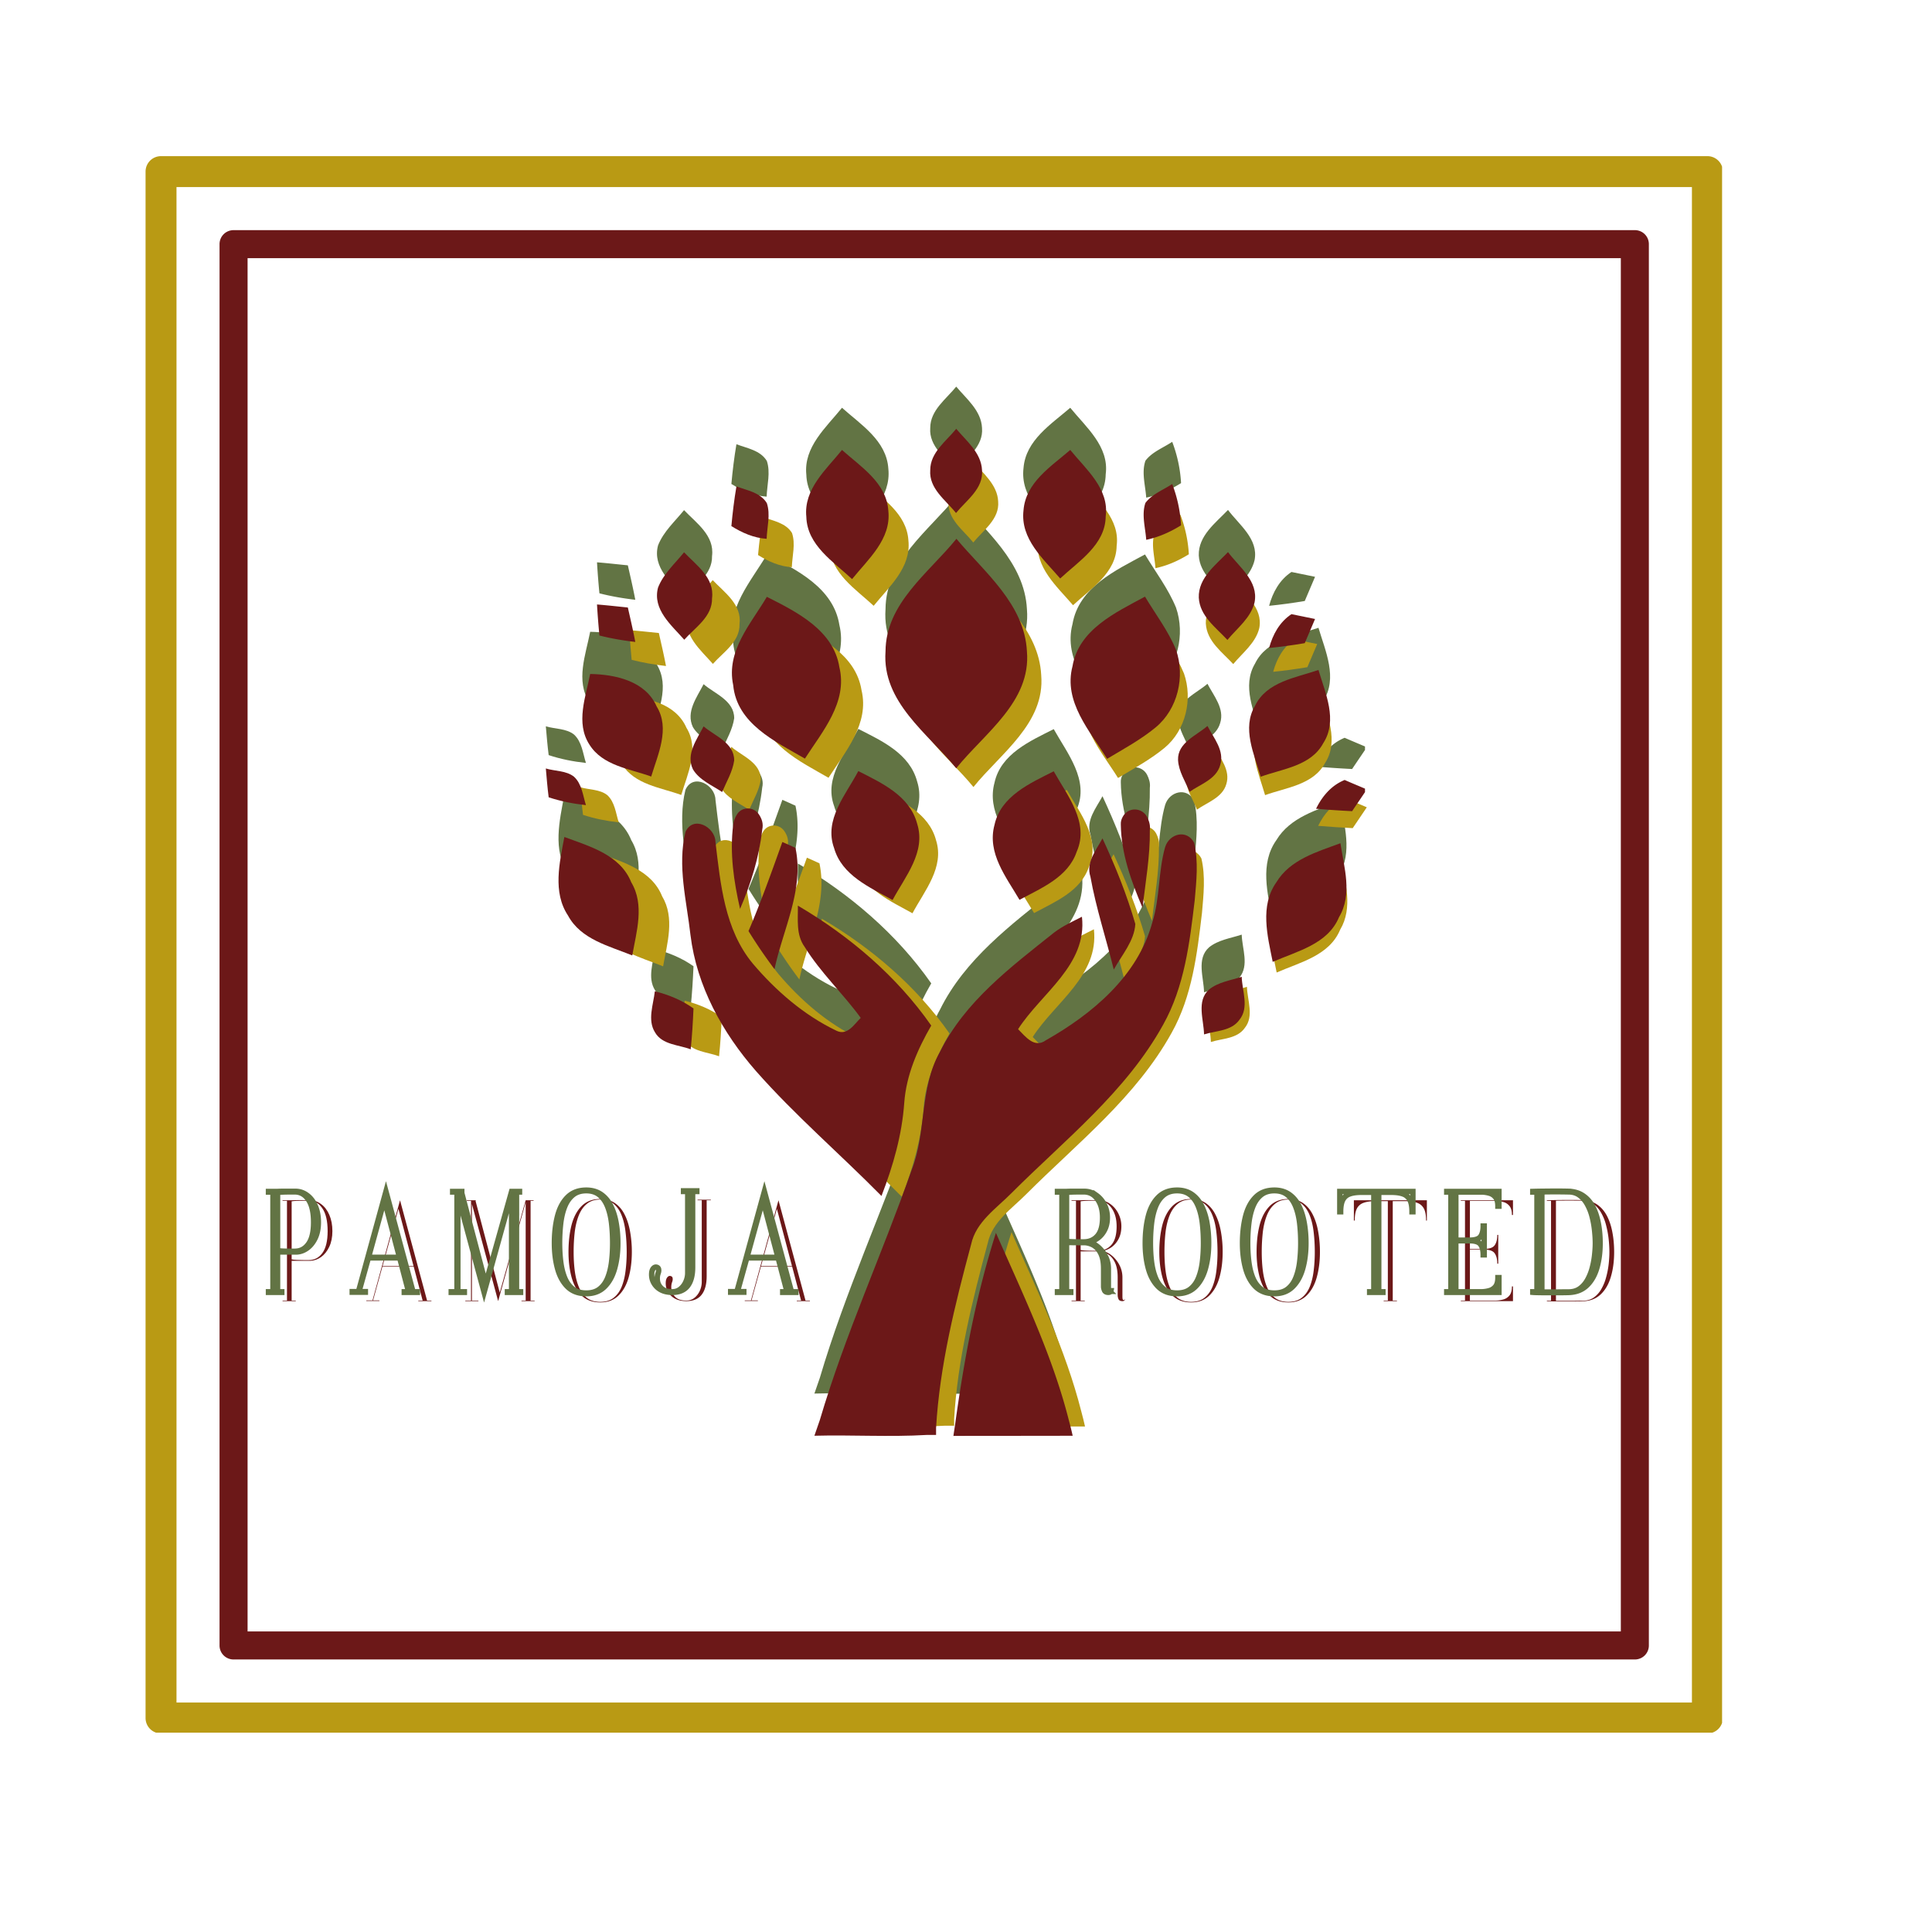 <?xml version="1.0" encoding="UTF-8"?>
<svg data-bbox="28.254 30.309 306.152 306.152" height="500" viewBox="0 0 375 375" width="500" xmlns="http://www.w3.org/2000/svg" data-type="ugc">
    <g>
        <defs>
            <clipPath id="12ae3674-ab70-4fea-a6e9-ebd22c62608d">
                <path d="M28.254 30.309h306v306h-306Zm0 0"/>
            </clipPath>
            <clipPath id="c59d487b-dafe-432b-b9de-3a2964cad853">
                <path d="M42.613 44.672h277.5v277.5h-277.5Zm0 0"/>
            </clipPath>
            <clipPath id="dd4d67c6-6cc6-4255-898c-64bfadaad422">
                <path d="M105.945 140H114v9h-8.055Zm0 0"/>
            </clipPath>
            <clipPath id="00fc6663-2a74-4d28-b96c-d92587f36da4">
                <path d="M255 143h9.945v7H255Zm0 0"/>
            </clipPath>
            <clipPath id="a4dd3323-97db-4bb2-b768-a03b5445c411">
                <path d="M158 153h75v117.742h-75Zm0 0"/>
            </clipPath>
            <clipPath id="ef2b4028-f162-4382-b6e9-da0f3a163c16">
                <path d="M185 231h24v39.742h-24Zm0 0"/>
            </clipPath>
            <clipPath id="ab03e017-927a-4b37-812c-802e399a49ce">
                <path d="M184 89.586h10V106h-10Zm0 0"/>
            </clipPath>
            <clipPath id="c88b8f2d-ec0e-4fa1-b607-007aaa847393">
                <path d="M112.637 152H121v8h-8.363Zm0 0"/>
            </clipPath>
            <clipPath id="b4c0e517-9336-411b-979e-a77bf6f1fd54">
                <path d="M255 154h10.637v7H255Zm0 0"/>
            </clipPath>
            <clipPath id="7f54e715-f385-415c-8080-661cdf68ef7b">
                <path d="M180 83.18h11V100h-11Zm0 0"/>
            </clipPath>
            <clipPath id="5f65b131-d8f6-47af-bb39-f5c0f79783be">
                <path d="M105.945 149H114v8h-8.055Zm0 0"/>
            </clipPath>
            <clipPath id="a52987b5-6cdb-484e-bf7f-196d8ed16de6">
                <path d="M255 151h9.945v7H255Zm0 0"/>
            </clipPath>
            <clipPath id="9fd0209a-9758-4a7c-ab61-7b130e4b1a62">
                <path d="M158 161h75v117.93h-75Zm0 0"/>
            </clipPath>
            <clipPath id="77be6034-81f1-4def-97ee-822546f786c5">
                <path d="M185 239h24v39.93h-24Zm0 0"/>
            </clipPath>
        </defs>
        <g clip-path="url(#12ae3674-ab70-4fea-a6e9-ebd22c62608d)">
            <path d="M328.402 330.46H34.258V36.314h294.144Zm3-300.151H31.254c-1.664 0-3 1.336-3 3.003v300.149c0 1.664 1.336 3 3 3h300.148a2.99 2.99 0 0 0 3.004-3V33.313a2.993 2.993 0 0 0-3.004-3.004" fill="#b99a14"/>
        </g>
        <g clip-path="url(#c59d487b-dafe-432b-b9de-3a2964cad853)">
            <path d="M314.602 316.66H48.055V50.11h266.547Zm2.722-271.988H45.332a2.71 2.71 0 0 0-2.719 2.719v271.988a2.71 2.71 0 0 0 2.719 2.723h271.992a2.71 2.71 0 0 0 2.719-2.723V47.39a2.71 2.71 0 0 0-2.719-2.72" fill="#6c1818"/>
        </g>
        <path d="M180.559 83.063c0-3.442 3.09-5.594 5.043-8.02 1.996 2.387 4.851 4.656 5.007 8.02.313 3.597-3.011 5.824-5.047 8.328-1.992-2.504-5.277-4.73-5.003-8.329m0 0" fill="#627444"/>
        <path d="M156.508 92.133c-.547-5.395 3.87-9.192 6.922-12.985 3.675 3.286 8.644 6.375 8.996 11.813.586 5.512-3.91 9.383-7.04 13.254-3.636-3.403-8.722-6.567-8.878-12.082m0 0" fill="#627444"/>
        <path d="M198.664 90.844c.43-5.399 5.356-8.489 9.07-11.696 3.051 3.754 7.59 7.512 6.883 12.907-.078 5.515-5.238 8.68-8.836 12.043-3.246-3.793-7.781-7.664-7.117-13.254m0 0" fill="#627444"/>
        <path d="M142.941 86.227c2.07.785 4.653 1.175 5.903 3.246.742 2.23.039 4.617-.04 6.922-2.5-.157-4.769-1.172-6.843-2.461.234-2.582.547-5.164.98-7.707m0 0" fill="#627444"/>
        <path d="M222.324 89.434c1.29-1.72 3.438-2.5 5.2-3.676a26.5 26.5 0 0 1 1.718 8.015c-2.07 1.293-4.34 2.309-6.762 2.817-.156-2.344-.94-4.848-.156-7.156m0 0" fill="#627444"/>
        <path d="M127.727 105.86c1.058-2.7 3.285-4.653 5.046-6.844 2.383 2.504 5.942 4.925 5.434 8.914.078 3.597-3.285 5.672-5.394 8.058-2.465-2.816-6.22-5.867-5.086-10.129m0 0" fill="#627444"/>
        <path d="M232.684 107.813c-.118-3.833 3.285-6.333 5.671-8.836 2.153 2.894 5.946 5.628 5.16 9.738-.702 3.008-3.363 5.004-5.277 7.312-2.23-2.425-5.36-4.617-5.554-8.215m0 0" fill="#627444"/>
        <path d="M148.844 107.656c5.828 2.934 12.945 6.492 14.078 13.649 1.644 6.804-3.285 12.476-6.688 17.754-5.746-3.325-13.214-6.766-13.922-14.274-1.406-6.648 3.442-11.887 6.532-17.129m0 0" fill="#627444"/>
        <path d="M208.168 121.148c1.21-7.156 8.367-10.441 14.074-13.53 2.035 3.402 4.5 6.609 6.024 10.323 1.8 5.204.351 11.496-3.95 15.055-2.894 2.387-6.218 4.184-9.425 6.102-3.32-5.356-8.524-11.067-6.723-17.95m0 0" fill="#627444"/>
        <path d="M115.879 109.145c1.996.156 3.988.39 5.984.585.508 2.227 1.016 4.418 1.446 6.688-2.344-.273-4.653-.664-6.961-1.254a162 162 0 0 1-.47-6.02m0 0" fill="#627444"/>
        <path d="M114.55 122.633c4.888.078 10.755 1.37 12.903 6.297 2.66 4.3.234 9.308-1.055 13.61-4.183-1.524-9.425-2.075-12.003-6.22-2.7-4.183-.704-9.265.156-13.687m0 0" fill="#627444"/>
        <path d="M243.594 128.813c2.27-4.692 7.902-5.434 12.32-6.961 1.328 4.496 3.793 9.777.938 14.195-2.387 4.457-7.86 4.969-12.16 6.531-1.255-4.379-3.676-9.426-1.098-13.766m0 0" fill="#627444"/>
        <path d="M134.492 141.133c-1.406-2.973.781-5.79 2.074-8.332 2.188 1.879 5.942 3.168 5.942 6.61-.313 2.19-1.485 4.105-2.344 6.14-1.957-1.332-4.418-2.309-5.672-4.418m0 0" fill="#627444"/>
        <path d="M228.656 139.332c-.117-3.363 3.559-4.73 5.711-6.61 1.211 2.348 3.363 4.813 2.465 7.626-.785 2.738-3.836 3.675-5.945 5.164-.782-1.996-2.114-3.95-2.23-6.18m0 0" fill="#627444"/>
        <g clip-path="url(#dd4d67c6-6cc6-4255-898c-64bfadaad422)">
            <path d="M105.945 140.977c1.801.546 3.95.39 5.477 1.601 1.523 1.406 1.719 3.637 2.308 5.512-2.464-.274-4.89-.742-7.234-1.524-.238-1.875-.394-3.754-.55-5.59m0 0" fill="#627444"/>
        </g>
        <path d="M166.598 141.484c4.535 2.305 9.972 4.77 11.418 10.203 1.761 5.516-2.344 10.286-4.77 14.825-4.418-2.465-9.816-4.774-11.34-10.051-2.035-5.555 2.266-10.363 4.692-14.977m0 0" fill="#627444"/>
        <path d="M193.031 151.926c1.215-5.594 6.922-8.098 11.5-10.403 2.617 4.692 6.961 9.93 4.457 15.602-1.683 4.965-6.843 7.04-11.105 9.348-2.582-4.422-6.336-9.075-4.852-14.547m0 0" fill="#627444"/>
        <g clip-path="url(#00fc6663-2a74-4d28-b96c-d92587f36da4)">
            <path d="M255.445 148.797c1.211-2.465 2.97-4.54 5.551-5.594 1.41.625 2.856 1.211 4.3 1.84-.937 1.406-1.913 2.812-2.85 4.223a203 203 0 0 1-7-.47m0 0" fill="#627444"/>
        </g>
        <path d="M246.332 117.59c.703-2.621 2.035-5.043 4.34-6.57l4.578.937q-1.001 2.348-1.996 4.695c-2.309.391-4.613.703-6.922.938m0 0" fill="#627444"/>
        <path d="M109.543 154.27c4.93 1.84 10.832 3.44 12.984 8.8 2.621 4.38 1.016 9.54.196 14.196-4.496-1.84-9.973-3.09-12.473-7.746-3.012-4.536-1.645-10.243-.707-15.25m0 0" fill="#627444"/>
        <path d="M247.742 163.07c2.656-4.422 7.899-5.906 12.434-7.586.703 4.73 2.387 9.891-.274 14.348-2.191 5.281-8.172 6.61-12.867 8.684-1.015-5.047-2.539-10.871.707-15.446m0 0" fill="#627444"/>
        <path d="M234.68 183.871c1.797-1.445 4.183-1.758 6.336-2.46.078 2.734 1.484 5.94-.43 8.327-1.566 2.23-4.54 2.114-6.883 2.856-.039-2.817-1.527-6.492.977-8.723m0 0" fill="#627444"/>
        <path d="M127.102 184.223c2.699.668 5.242 1.722 7.507 3.324-.117 2.66-.273 5.32-.547 7.941-2.347-.902-5.511-.863-6.921-3.285-1.524-2.426-.313-5.398-.04-7.98m0 0" fill="#627444"/>
        <path d="M147.945 152.863c.274-1.175-.078-2.152-.664-3.011-1.054-1.524-3.324-1.485-4.261.078-.352.586-.63 1.25-.708 1.996-.703 5.472.118 10.988 1.333 16.304 2.109-4.886 3.714-10.09 4.3-15.367m0 0" fill="#627444"/>
        <path d="M223.184 152.902c.117-.937-.157-1.761-.547-2.543-1.02-1.875-3.676-1.914-4.696-.039-.273.47-.43.977-.39 1.567.078 5.629 2.035 11.027 4.222 16.148.551-4.965 1.489-10.05 1.41-15.133m0 0" fill="#627444"/>
        <path d="M175.516 205.848c.39-5.356 2.578-10.36 5.238-14.977-6.688-9.578-15.875-17.402-25.887-23.266.04 2.7-.39 5.668 1.328 8.016 3.09 5.004 7.43 9.035 10.871 13.766-1.25 1.21-2.578 3.52-4.691 2.504-6.297-3.012-11.77-7.746-16.27-13.063-5.472-6.61-6.253-15.445-7.234-23.582-.039-2.93-4.34-5.238-5.824-1.953-1.606 6.57.234 13.414.976 20.02 1.211 9.933 6.22 18.968 12.711 26.398 7.586 8.601 16.305 16.07 24.36 24.242 2.27-5.863 3.988-11.887 4.422-18.105m0 0" fill="#627444"/>
        <g clip-path="url(#a4dd3323-97db-4bb2-b768-a03b5445c411)">
            <path d="M231.902 166.473c-.976 8.25-1.992 16.851-6.14 24.242-7.196 13.023-19.082 22.328-29.407 32.652-2.968 3.012-6.921 5.594-7.859 9.973-3.129 11.652-6.101 23.543-6.805 35.625v1.367h-1.796c-7.274.43-14.547-.039-21.82.156l1.054-3.05c4.887-16.54 12.121-32.297 17.832-48.567 2.894-7.39 1.484-15.836 5.476-22.875 4.848-9.816 13.801-16.504 22.133-23.152 1.68-1.29 3.598-2.149 5.434-3.09 1.055 9.387-7.899 14.824-12.395 21.82 1.407 1.41 3.168 3.797 5.395 2.153 8.996-5.082 17.832-12.473 20.648-22.836 1.524-4.774 1.133-9.895 2.504-14.664.82-2.622 4.223-3.52 5.63-.825.859 3.68.429 7.434.116 11.07m0 0" fill="#627444"/>
        </g>
        <path d="M150.332 179.922c1.64-7.742 5.785-15.484 4.066-23.54-.625-.273-1.878-.859-2.543-1.136-2.074 5.79-4.144 11.617-6.57 17.285a94 94 0 0 0 5.047 7.39m0 0" fill="#627444"/>
        <path d="M216.184 180c1.562-2.812 3.988-5.55 4.183-8.836-1.64-5.672-3.87-11.223-6.375-16.621-1.21 2.27-3.246 4.656-2.344 7.43 1.094 6.101 3.047 12.007 4.536 18.027m0 0" fill="#627444"/>
        <g clip-path="url(#ef2b4028-f162-4382-b6e9-da0f3a163c16)">
            <path d="M193.309 231.11c-3.875 12.163-6.22 24.753-7.942 37.347-.078.508-.234 1.523-.312 2.07 7.703-.039 15.445 0 23.152-.039a69 69 0 0 0-.746-3.011c-3.203-12.63-8.914-24.438-14.152-36.368m0 0" fill="#627444"/>
        </g>
        <path d="M171.879 118.254c.039-9.344 8.406-15.25 13.762-21.86 5.476 6.532 13.218 12.672 13.687 21.86.82 9.777-8.25 15.879-13.726 22.68-5.512-6.762-14.43-12.864-13.723-22.68m0 0" fill="#627444"/>
        <g clip-path="url(#ab03e017-927a-4b37-812c-802e399a49ce)">
            <path d="M184.113 97.32c0-3.297 2.961-5.36 4.832-7.68 1.91 2.286 4.649 4.458 4.797 7.68.301 3.446-2.887 5.582-4.832 7.977-1.91-2.395-5.058-4.531-4.797-7.977m0 0" fill="#b99a14"/>
        </g>
        <path d="M161.074 106.012c-.523-5.172 3.707-8.805 6.633-12.438 3.52 3.145 8.277 6.106 8.613 11.313.563 5.281-3.746 8.992-6.742 12.699-3.484-3.258-8.355-6.293-8.504-11.574m0 0" fill="#b99a14"/>
        <path d="M201.46 104.773c.411-5.168 5.13-8.128 8.692-11.199 2.922 3.594 7.266 7.192 6.59 12.36-.074 5.285-5.02 8.32-8.465 11.539-3.109-3.633-7.457-7.34-6.816-12.7m0 0" fill="#b99a14"/>
        <path d="M148.074 100.352c1.985.75 4.457 1.125 5.656 3.109.715 2.137.04 4.422-.035 6.633-2.398-.149-4.57-1.125-6.558-2.36.226-2.472.527-4.945.937-7.382m0 0" fill="#b99a14"/>
        <path d="M224.125 103.426c1.234-1.649 3.297-2.399 4.98-3.524a25.3 25.3 0 0 1 1.649 7.68c-1.984 1.238-4.156 2.211-6.48 2.7-.149-2.247-.899-4.645-.149-6.856m0 0" fill="#b99a14"/>
        <path d="M133.5 119.16c1.012-2.586 3.148-4.457 4.836-6.555 2.285 2.395 5.691 4.72 5.207 8.54.074 3.445-3.148 5.433-5.172 7.718-2.36-2.699-5.957-5.62-4.871-9.703m0 0" fill="#b99a14"/>
        <path d="M234.05 121.031c-.113-3.668 3.15-6.066 5.434-8.465 2.059 2.774 5.696 5.395 4.946 9.329-.676 2.882-3.223 4.796-5.059 7.003-2.137-2.32-5.133-4.418-5.32-7.867m0 0" fill="#b99a14"/>
        <path d="M153.73 120.883c5.583 2.808 12.403 6.219 13.489 13.074 1.574 6.52-3.149 11.95-6.406 17.008-5.508-3.184-12.665-6.48-13.336-13.672-1.352-6.371 3.296-11.39 6.253-16.41m0 0" fill="#b99a14"/>
        <path d="M210.563 133.809c1.16-6.856 8.015-10.004 13.488-12.965 1.945 3.261 4.304 6.332 5.765 9.89 1.727 4.985.34 11.016-3.78 14.426-2.774 2.285-5.958 4.008-9.028 5.844-3.188-5.133-8.168-10.602-6.446-17.195m0 0" fill="#b99a14"/>
        <path d="M122.152 122.305c1.91.152 3.82.375 5.73.562.49 2.137.973 4.235 1.388 6.406-2.25-.261-4.458-.636-6.668-1.199-.188-1.945-.34-3.855-.45-5.77m0 0" fill="#b99a14"/>
        <path d="M120.879 135.23c4.68.075 10.3 1.313 12.36 6.032 2.55 4.12.226 8.918-1.012 13.039-4.008-1.461-9.028-1.988-11.5-5.957-2.586-4.008-.672-8.88.152-13.114m0 0" fill="#b99a14"/>
        <path d="M244.504 141.148c2.172-4.492 7.566-5.207 11.8-6.668 1.274 4.31 3.634 9.368.9 13.602-2.286 4.27-7.532 4.758-11.653 6.254-1.196-4.195-3.52-9.027-1.047-13.188m0 0" fill="#b99a14"/>
        <path d="M139.984 152.95c-1.351-2.845.746-5.544 1.985-7.977 2.097 1.797 5.695 3.035 5.695 6.328-.3 2.101-1.426 3.933-2.25 5.883-1.871-1.274-4.23-2.211-5.43-4.235m0 0" fill="#b99a14"/>
        <path d="M230.191 151.227c-.109-3.223 3.41-4.532 5.473-6.332 1.16 2.25 3.219 4.609 2.36 7.308-.75 2.621-3.672 3.52-5.696 4.945-.75-1.914-2.023-3.785-2.137-5.921m0 0" fill="#b99a14"/>
        <g clip-path="url(#c88b8f2d-ec0e-4fa1-b607-007aaa847393)">
            <path d="M112.637 152.8c1.722.524 3.781.376 5.242 1.536 1.46 1.351 1.648 3.484 2.21 5.285-2.359-.266-4.683-.715-6.929-1.46-.226-1.802-.375-3.599-.523-5.36m0 0" fill="#b99a14"/>
        </g>
        <path d="M170.738 153.29c4.348 2.21 9.555 4.57 10.942 9.776 1.683 5.282-2.25 9.852-4.57 14.2-4.235-2.364-9.403-4.57-10.864-9.63-1.95-5.32 2.172-9.929 4.492-14.347m0 0" fill="#b99a14"/>
        <path d="M196.066 163.29c1.16-5.356 6.63-7.755 11.012-9.966 2.512 4.496 6.668 9.516 4.27 14.95-1.61 4.757-6.555 6.742-10.637 8.953-2.473-4.235-6.07-8.692-4.645-13.938m0 0" fill="#b99a14"/>
        <g clip-path="url(#b4c0e517-9336-411b-979e-a77bf6f1fd54)">
            <path d="M255.855 160.293c1.16-2.36 2.848-4.344 5.32-5.356 1.348.598 2.735 1.16 4.122 1.758-.902 1.352-1.836 2.7-2.735 4.047-2.25-.113-4.496-.262-6.707-.449m0 0" fill="#b99a14"/>
        </g>
        <path d="M247.125 130.398c.676-2.511 1.95-4.832 4.16-6.293l4.383.899-1.91 4.496q-3.317.56-6.633.898m0 0" fill="#b99a14"/>
        <path d="M116.082 165.54c4.719 1.76 10.375 3.296 12.438 8.429 2.511 4.195.972 9.14.187 13.597-4.309-1.761-9.555-2.96-11.95-7.418-2.886-4.343-1.573-9.816-.675-14.609m0 0" fill="#b99a14"/>
        <path d="M248.477 173.969c2.546-4.235 7.566-5.656 11.91-7.27.675 4.535 2.285 9.48-.262 13.75-2.098 5.059-7.828 6.332-12.324 8.317-.973-4.832-2.434-10.414.676-14.797m0 0" fill="#b99a14"/>
        <path d="M235.96 193.898c1.724-1.386 4.009-1.687 6.071-2.359.074 2.621 1.422 5.691-.414 7.977-1.496 2.136-4.344 2.023-6.59 2.734-.039-2.695-1.46-6.219.934-8.352m0 0" fill="#b99a14"/>
        <path d="M132.902 194.234c2.586.637 5.02 1.649 7.192 3.184-.11 2.547-.262 5.098-.524 7.605-2.246-.859-5.28-.824-6.629-3.144-1.46-2.324-.3-5.172-.039-7.645m0 0" fill="#b99a14"/>
        <path d="M152.871 164.191c.262-1.125-.074-2.062-.637-2.886-1.011-1.461-3.183-1.422-4.086.074-.335.562-.597 1.2-.671 1.91-.676 5.246.109 10.527 1.273 15.625 2.023-4.684 3.559-9.668 4.121-14.723m0 0" fill="#b99a14"/>
        <path d="M224.95 164.227c.109-.899-.153-1.684-.528-2.434-.973-1.8-3.52-1.836-4.492-.04-.266.45-.414.938-.375 1.5.074 5.395 1.945 10.563 4.043 15.474.527-4.758 1.425-9.63 1.351-14.5m0 0" fill="#b99a14"/>
        <path d="M179.281 214.953c.375-5.133 2.473-9.93 5.02-14.351-6.406-9.176-15.211-16.668-24.801-22.29.04 2.586-.375 5.434 1.273 7.68 2.961 4.797 7.122 8.656 10.415 13.188-1.196 1.16-2.473 3.37-4.493 2.398-6.03-2.887-11.277-7.418-15.586-12.512-5.246-6.332-5.992-14.8-6.93-22.59-.038-2.812-4.16-5.023-5.581-1.874-1.536 6.293.222 12.851.937 19.18 1.16 9.515 5.953 18.171 12.172 25.288 7.27 8.243 15.625 15.399 23.34 23.227 2.176-5.621 3.824-11.39 4.234-17.344m0 0" fill="#b99a14"/>
        <path d="M233.3 177.227c-.933 7.906-1.91 16.148-5.878 23.226-6.895 12.477-18.281 21.39-28.172 31.281-2.848 2.887-6.633 5.36-7.531 9.555-2.996 11.164-5.844 22.55-6.52 34.129v1.309h-1.722c-6.97.414-13.938-.036-20.903.152q.503-1.465 1.012-2.922c4.68-15.848 11.613-30.945 17.082-46.531 2.773-7.078 1.422-15.172 5.246-21.914 4.645-9.403 13.223-15.809 21.203-22.18 1.61-1.234 3.446-2.059 5.207-2.957 1.012 8.988-7.57 14.195-11.875 20.902 1.348 1.348 3.031 3.633 5.168 2.063 8.617-4.871 17.082-11.953 19.781-21.88 1.461-4.57 1.086-9.48 2.399-14.05.785-2.508 4.043-3.37 5.394-.785.825 3.52.41 7.117.11 10.602m0 0" fill="#b99a14"/>
        <path d="M155.156 190.113c1.574-7.418 5.543-14.836 3.895-22.55-.598-.262-1.797-.825-2.434-1.086-1.988 5.543-3.972 11.125-6.293 16.558a91 91 0 0 0 4.832 7.078m0 0" fill="#b99a14"/>
        <path d="M218.242 190.188c1.5-2.696 3.82-5.32 4.008-8.465-1.574-5.434-3.707-10.754-6.105-15.922-1.16 2.172-3.11 4.457-2.247 7.117 1.047 5.844 2.922 11.5 4.344 17.27m0 0" fill="#b99a14"/>
        <path d="M196.328 239.152c-3.71 11.653-5.957 23.715-7.605 35.778-.075.488-.227 1.46-.301 1.984 7.379-.035 14.797 0 22.18-.035-.227-.977-.45-1.95-.715-2.887-3.07-12.101-8.54-23.414-13.559-34.84m0 0" fill="#b99a14"/>
        <path d="M175.797 131.035c.039-8.953 8.055-14.61 13.187-20.941 5.246 6.258 12.66 12.136 13.114 20.941.785 9.367-7.907 15.211-13.153 21.727-5.28-6.48-13.824-12.324-13.148-21.727m0 0" fill="#b99a14"/>
        <g clip-path="url(#7f54e715-f385-415c-8080-661cdf68ef7b)">
            <path d="M180.559 91.246c0-3.441 3.09-5.59 5.043-8.016 1.996 2.387 4.851 4.653 5.007 8.016.313 3.598-3.011 5.828-5.047 8.328-1.992-2.5-5.277-4.73-5.003-8.328m0 0" fill="#6c1818"/>
        </g>
        <path d="M156.508 100.32c-.547-5.398 3.87-9.191 6.922-12.984 3.675 3.285 8.644 6.375 8.996 11.809.586 5.515-3.91 9.386-7.04 13.257-3.636-3.402-8.722-6.57-8.878-12.082m0 0" fill="#6c1818"/>
        <path d="M198.664 99.027c.43-5.394 5.356-8.484 9.07-11.691 3.051 3.754 7.59 7.508 6.883 12.906-.078 5.512-5.238 8.68-8.836 12.043-3.246-3.793-7.781-7.664-7.117-13.258m0 0" fill="#6c1818"/>
        <path d="M142.941 94.414c2.07.781 4.653 1.172 5.903 3.246.742 2.23.039 4.613-.04 6.922-2.5-.156-4.769-1.176-6.843-2.465.234-2.582.547-5.16.98-7.703m0 0" fill="#6c1818"/>
        <path d="M222.324 97.621c1.29-1.723 3.438-2.504 5.2-3.676a26.5 26.5 0 0 1 1.718 8.016c-2.07 1.289-4.34 2.309-6.762 2.816-.156-2.347-.94-4.847-.156-7.156m0 0" fill="#6c1818"/>
        <path d="M127.727 114.043c1.058-2.695 3.285-4.652 5.046-6.84 2.383 2.5 5.942 4.926 5.434 8.914.078 3.598-3.285 5.672-5.394 8.055-2.465-2.817-6.22-5.863-5.086-10.129m0 0" fill="#6c1818"/>
        <path d="M232.684 116c-.118-3.832 3.285-6.336 5.671-8.836 2.153 2.89 5.946 5.629 5.16 9.734-.702 3.012-3.363 5.008-5.277 7.313-2.23-2.422-5.36-4.613-5.554-8.211m0 0" fill="#6c1818"/>
        <path d="M148.844 115.844c5.828 2.933 12.945 6.492 14.078 13.648 1.644 6.805-3.285 12.473-6.688 17.754-5.746-3.324-13.214-6.766-13.922-14.273-1.406-6.649 3.442-11.891 6.532-17.13m0 0" fill="#6c1818"/>
        <path d="M208.168 129.336c1.21-7.156 8.367-10.441 14.074-13.531 2.035 3.402 4.5 6.61 6.024 10.324 1.8 5.2.351 11.496-3.95 15.055-2.894 2.386-6.218 4.183-9.425 6.101-3.32-5.36-8.524-11.066-6.723-17.95m0 0" fill="#6c1818"/>
        <path d="M115.879 117.328c1.996.156 3.988.39 5.984.586.508 2.23 1.016 4.422 1.446 6.688-2.344-.274-4.653-.665-6.961-1.25a163 163 0 0 1-.47-6.024m0 0" fill="#6c1818"/>
        <path d="M114.55 130.82c4.888.078 10.755 1.368 12.903 6.297 2.66 4.301.234 9.305-1.055 13.61-4.183-1.528-9.425-2.075-12.003-6.22-2.7-4.183-.704-9.269.156-13.687m0 0" fill="#6c1818"/>
        <path d="M243.594 137c2.27-4.695 7.902-5.437 12.32-6.96 1.328 4.495 3.793 9.776.938 14.194-2.387 4.457-7.86 4.965-12.16 6.532-1.255-4.383-3.676-9.426-1.098-13.766m0 0" fill="#6c1818"/>
        <path d="M134.492 149.316c-1.406-2.972.781-5.785 2.074-8.328 2.188 1.875 5.942 3.168 5.942 6.61-.313 2.187-1.485 4.105-2.344 6.136-1.957-1.328-4.418-2.304-5.672-4.418m0 0" fill="#6c1818"/>
        <path d="M228.656 147.52c-.117-3.364 3.559-4.735 5.711-6.61 1.211 2.344 3.363 4.809 2.465 7.625-.785 2.738-3.836 3.676-5.945 5.16-.782-1.992-2.114-3.949-2.23-6.175m0 0" fill="#6c1818"/>
        <g clip-path="url(#5f65b131-d8f6-47af-bb39-f5c0f79783be)">
            <path d="M105.945 149.16c1.801.547 3.95.39 5.477 1.606 1.523 1.406 1.719 3.636 2.308 5.511-2.464-.273-4.89-.742-7.234-1.523-.238-1.879-.394-3.754-.55-5.594m0 0" fill="#6c1818"/>
        </g>
        <path d="M166.598 149.668c4.535 2.309 9.972 4.773 11.418 10.207 1.761 5.516-2.344 10.285-4.77 14.82-4.418-2.465-9.816-4.77-11.34-10.05-2.035-5.551 2.266-10.36 4.692-14.977m0 0" fill="#6c1818"/>
        <path d="M193.031 160.11c1.215-5.59 6.922-8.094 11.5-10.403 2.617 4.695 6.961 9.934 4.457 15.606-1.683 4.964-6.843 7.039-11.105 9.343-2.582-4.418-6.336-9.07-4.852-14.547m0 0" fill="#6c1818"/>
        <g clip-path="url(#a52987b5-6cdb-484e-bf7f-196d8ed16de6)">
            <path d="M255.445 156.98c1.211-2.46 2.97-4.535 5.551-5.59 1.41.626 2.856 1.212 4.3 1.837-.937 1.41-1.913 2.816-2.85 4.222a203 203 0 0 1-7-.469m0 0" fill="#6c1818"/>
        </g>
        <path d="M246.332 125.777c.703-2.62 2.035-5.047 4.34-6.57l4.578.938q-1.001 2.348-1.996 4.69c-2.309.395-4.613.708-6.922.942m0 0" fill="#6c1818"/>
        <path d="M109.543 162.457c4.93 1.836 10.832 3.441 12.984 8.797 2.621 4.379 1.016 9.543.196 14.195-4.496-1.836-9.973-3.09-12.473-7.742-3.012-4.535-1.645-10.246-.707-15.25m0 0" fill="#6c1818"/>
        <path d="M247.742 171.254c2.656-4.418 7.899-5.902 12.434-7.586.703 4.73 2.387 9.894-.274 14.352-2.191 5.28-8.172 6.609-12.867 8.68-1.015-5.044-2.539-10.872.707-15.446m0 0" fill="#6c1818"/>
        <path d="M234.68 192.059c1.797-1.446 4.183-1.762 6.336-2.465.078 2.738 1.484 5.945-.43 8.332-1.566 2.226-4.54 2.11-6.883 2.851-.039-2.812-1.527-6.488.977-8.718m0 0" fill="#6c1818"/>
        <path d="M127.102 192.41c2.699.664 5.242 1.723 7.507 3.324-.117 2.66-.273 5.317-.547 7.938-2.347-.899-5.511-.86-6.921-3.285-1.524-2.422-.313-5.395-.04-7.977m0 0" fill="#6c1818"/>
        <path d="M147.945 161.047c.274-1.172-.078-2.149-.664-3.008-1.054-1.527-3.324-1.488-4.261.078-.352.586-.63 1.25-.708 1.992-.703 5.477.118 10.989 1.333 16.309 2.109-4.89 3.714-10.09 4.3-15.371m0 0" fill="#6c1818"/>
        <path d="M223.184 161.086c.117-.938-.157-1.758-.547-2.54-1.02-1.878-3.676-1.917-4.696-.038-.273.469-.43.976-.39 1.562.078 5.633 2.035 11.028 4.222 16.153.551-4.97 1.489-10.051 1.41-15.137m0 0" fill="#6c1818"/>
        <path d="M175.516 214.035c.39-5.355 2.578-10.363 5.238-14.976-6.688-9.582-15.875-17.403-25.887-23.27.04 2.7-.39 5.672 1.328 8.02 3.09 5.004 7.43 9.03 10.871 13.761-1.25 1.215-2.578 3.52-4.691 2.504-6.297-3.012-11.77-7.742-16.27-13.058-5.472-6.61-6.253-15.45-7.234-23.582-.039-2.934-4.34-5.239-5.824-1.954-1.606 6.567.234 13.41.976 20.02 1.211 9.934 6.22 18.965 12.711 26.395 7.586 8.605 16.305 16.074 24.36 24.246 2.27-5.868 3.988-11.887 4.422-18.106m0 0" fill="#6c1818"/>
        <g clip-path="url(#9fd0209a-9758-4a7c-ab61-7b130e4b1a62)">
            <path d="M231.902 174.656c-.976 8.25-1.992 16.856-6.14 24.246-7.196 13.02-19.082 22.328-29.407 32.653-2.968 3.011-6.921 5.59-7.859 9.972-3.129 11.653-6.101 23.54-6.805 35.621v1.372h-1.796c-7.274.43-14.547-.04-21.82.156l1.054-3.051c4.887-16.543 12.121-32.3 17.832-48.566 2.894-7.391 1.484-15.84 5.476-22.88 4.848-9.812 13.801-16.5 22.133-23.148 1.68-1.289 3.598-2.152 5.434-3.09 1.055 9.387-7.899 14.82-12.395 21.82 1.407 1.407 3.168 3.794 5.395 2.153 8.996-5.086 17.832-12.476 20.648-22.84 1.524-4.77 1.133-9.89 2.504-14.664.82-2.617 4.223-3.52 5.63-.82.859 3.676.429 7.43.116 11.066m0 0" fill="#6c1818"/>
        </g>
        <path d="M150.332 188.11c1.64-7.743 5.785-15.485 4.066-23.544-.625-.273-1.878-.859-2.543-1.132-2.074 5.789-4.144 11.613-6.57 17.285a95 95 0 0 0 5.047 7.39m0 0" fill="#6c1818"/>
        <path d="M216.184 188.188c1.562-2.817 3.988-5.555 4.183-8.84-1.64-5.668-3.87-11.223-6.375-16.618-1.21 2.266-3.246 4.653-2.344 7.43 1.094 6.102 3.047 12.004 4.536 18.028m0 0" fill="#6c1818"/>
        <g clip-path="url(#77be6034-81f1-4def-97ee-822546f786c5)">
            <path d="M193.309 239.297c-3.875 12.16-6.22 24.754-7.942 37.344-.078.507-.234 1.527-.312 2.074 7.703-.04 15.445 0 23.152-.04a68 68 0 0 0-.746-3.01c-3.203-12.63-8.914-24.442-14.152-36.368m0 0" fill="#6c1818"/>
        </g>
        <path d="M171.879 126.441c.039-9.347 8.406-15.25 13.762-21.859 5.476 6.531 13.218 12.668 13.687 21.86.82 9.777-8.25 15.874-13.726 22.68-5.512-6.767-14.43-12.864-13.723-22.68m0 0" fill="#6c1818"/>
        <path d="M60.049 232.939q1.247.001 2.265.765 1.03.75 1.61 2.11.592 1.36.593 3.14 0 1.77-.609 3.047-.597 1.266-1.562 1.969-.956.69-2.047.75H56.61v7.719h.797v.109h-2.562v-.11h.859V233.08h-.86v-.11h1.766q.497-.03 1.235-.03h2.203m-.11 11.64q1.64.001 2.64-1.375 1.016-1.39 1.017-4.25-.001-2.906-1.016-4.406-1.001-1.5-2.64-1.5c-1.087 0-1.86.012-2.329.031q-.706.036-1 .094v11.266q.328.08 1.047.109.73.033 1.422.031zm0 0" fill="#6c1818"/>
        <path d="M83.74 252.439v.109h-2.548v-.11h.844l-1.734-6.577h-6.079l-1.812 6.546h1.234v.11H71.1v-.11h1.203l5.343-19.437 5.25 19.469Zm-9.485-6.688h6.015l-2.937-11.125Zm0 0" fill="#6c1818"/>
        <path d="M102.987 252.439h.782v.109h-2.547v-.11h.812v-19.077l-5.344 19.187-5.093-18.844v18.735h1.265v.109h-2.546v-.11h1.109V233.08h-.828v-.11h1.75v.11H92.3l4.703 17.813 5.031-17.922h1.532v.11h-.579Zm0 0" fill="#6c1818"/>
        <path d="M116.516 252.798q-2.236 0-3.593-1.312-1.348-1.311-1.97-3.532-.608-2.231-.609-4.937-.001-2.919.594-5.25.61-2.327 1.969-3.688 1.37-1.36 3.61-1.36c1.124 0 2.078.274 2.859.813q1.172.816 1.875 2.235c.476.937.828 2.031 1.047 3.281a22 22 0 0 1 .343 3.969q-.001 2.706-.625 4.937-.626 2.22-1.984 3.531-1.359 1.313-3.516 1.313m0-.11q1.593 0 2.594-.796 1.013-.797 1.563-2.156.545-1.36.75-3.094c.144-1.164.218-2.375.218-3.625q-.001-2.016-.218-3.844-.204-1.84-.766-3.266-.55-1.418-1.562-2.25-1.002-.827-2.579-.828-1.594 0-2.609.844c-.68.555-1.203 1.309-1.578 2.266q-.564 1.425-.781 3.265a34 34 0 0 0-.204 3.813c0 1.281.07 2.508.22 3.672.156 1.168.413 2.199.78 3.093q.562 1.347 1.563 2.125c.676.524 1.547.782 2.61.782m0 0" fill="#6c1818"/>
        <path d="M137.164 232.86h.813v.11h-.813v14.719q0 2.378-.984 3.625-.973 1.235-2.954 1.234-1.94.001-3.03-1.094-1.08-1.09-.97-2.656c.032-.406.145-.71.344-.922q.295-.311.625-.187a.45.45 0 0 1 .36.406q.06.316-.079.703c-.187.5-.23 1.04-.125 1.61q.155.86.86 1.453.703.579 2.015.578.89.001 1.563-.532a3.6 3.6 0 0 0 1.047-1.375q.375-.843.375-1.734V232.97h-.813v-.11Zm0 0" fill="#6c1818"/>
        <path d="M157.197 252.439v.109h-2.547v-.11h.844l-1.734-6.577h-6.078l-1.813 6.546h1.234v.11h-2.547v-.11h1.204l5.343-19.437 5.25 19.469Zm-9.484-6.688h6.015l-2.937-11.125Zm0 0" fill="#6c1818"/>
        <path stroke-width="1.049" stroke="#627444" d="M57.32 231.234q1.255.001 2.274.758c.684.5 1.219 1.203 1.614 2.11q.585 1.352.585 3.144.001 1.76-.601 3.04-.603 1.27-1.57 1.972-.962.698-2.051.75h-3.696v7.726h.817v.11h-2.578v-.11h.867v-19.363h-.867v-.11h1.761q.509-.028 1.247-.027zm-.116 11.637q1.653.002 2.656-1.387 1.013-1.384 1.012-4.238.001-2.912-1.012-4.406-1.003-1.495-2.656-1.496-1.617 0-2.325.027-.691.03-1.004.082v11.277q.34.083 1.06.114.732.029 1.413.027zm23.804 7.863v.11H78.47v-.11h.832l-1.726-6.578h-6.07l-1.825 6.551h1.235v.11h-2.547v-.11h1.203l5.34-19.445 5.257 19.472Zm-9.476-6.687h6.008l-2.938-11.14Zm28.722 6.687h.786v.11h-2.547v-.11h.812v-19.082l-5.34 19.192-5.097-18.86v18.75h1.265v.11h-2.547v-.11h1.118v-19.363h-.84v-.11h1.765v.11h-.054l4.695 17.82 5.035-17.93h1.535v.11h-.586Zm13.54.364q-2.24 0-3.598-1.313-1.355-1.318-1.965-3.539-.616-2.227-.617-4.945-.001-2.908.601-5.246c.403-1.555 1.055-2.785 1.97-3.688q1.37-1.36 3.608-1.36c1.122 0 2.075.274 2.856.813q1.177.814 1.887 2.227.716 1.41 1.05 3.285c.223 1.25.336 2.57.336 3.969q0 2.718-.629 4.945-.628 2.22-1.988 3.54c-.902.874-2.07 1.312-3.512 1.312Zm0-.118q1.598 0 2.605-.793 1.007-.797 1.55-2.152c.364-.906.614-1.941.759-3.105.14-1.168.21-2.375.21-3.63q0-2.014-.21-3.843c-.145-1.223-.399-2.309-.774-3.258q-.561-1.428-1.562-2.254c-.672-.55-1.528-.828-2.579-.828q-1.588 0-2.613.84c-.68.563-1.203 1.316-1.578 2.27-.375.949-.629 2.035-.773 3.257a33 33 0 0 0-.211 3.817q-.001 1.932.226 3.683.223 1.746.785 3.094.562 1.336 1.563 2.121 1.014.78 2.601.781Zm20.644-19.835h.812v.117h-.812v14.71c0 1.587-.328 2.794-.98 3.63q-.978 1.242-2.958 1.242-1.935-.002-3.027-1.086-1.086-1.094-.976-2.664.053-.616.347-.922c.196-.207.406-.27.63-.2a.48.48 0 0 1 .362.41c.04.216.012.45-.082.712a3.07 3.07 0 0 0-.132 1.613q.157.85.855 1.438.705.59 2.023.59c.594 0 1.118-.18 1.563-.536a3.6 3.6 0 0 0 1.043-1.37 4.1 4.1 0 0 0 .383-1.735v-15.832h-.813v-.117Zm20.031 19.59v.109h-2.543v-.11h.836l-1.73-6.578h-6.07l-1.825 6.551h1.235v.11h-2.547v-.11h1.203l5.34-19.445 5.261 19.472Zm-9.48-6.688h6.008l-2.934-11.14Zm0 0" fill="none"/>
        <path d="M218.143 252.345c.094 0 .164-.07.219-.219q.077-.216.078-.422-.001.11-.078.485-.065.361-.5.359-.597.002-.766-.406a2 2 0 0 1-.156-.719v-3.469q0-1.78-.516-2.875c-.336-.726-.781-1.265-1.344-1.61a3.86 3.86 0 0 0-1.812-.577h-2.469a23 23 0 0 0-1.047 0v9.547h.797v.109h-2.562v-.11h.859V233.08h-.86v-.11h1.766q.497-.03 1.234-.03h2.204q1.247.002 2.265.718a4.96 4.96 0 0 1 1.61 1.875 5.4 5.4 0 0 1 .593 2.5q-.001 1.347-.5 2.36-.503 1.002-1.328 1.625a4.4 4.4 0 0 1-1.812.797q.984.204 1.844.937a5.9 5.9 0 0 1 1.437 1.828q.563 1.097.563 2.375v3.735c0 .105.007.242.03.406q.047.251.25.25m-8.39-9.719q.326.081 1.046.11c.488.023.96.03 1.422.03h.86q1.639.001 2.64-1.14 1.015-1.156 1.016-3.594-.001-2.2-1.016-3.593-1.001-1.39-2.64-1.391c-1.087 0-1.86.012-2.329.031-.469.024-.805.055-1 .094Zm0 0" fill="#6c1818"/>
        <path d="M231.194 252.798q-2.236 0-3.593-1.312-1.348-1.311-1.97-3.532-.608-2.231-.608-4.937-.002-2.919.593-5.25.61-2.327 1.969-3.688 1.37-1.36 3.61-1.36c1.124 0 2.078.274 2.859.813q1.172.816 1.875 2.235c.476.937.828 2.031 1.047 3.281a22 22 0 0 1 .343 3.969q-.001 2.706-.625 4.937-.626 2.22-1.984 3.531-1.359 1.313-3.516 1.313m0-.11q1.593 0 2.594-.796 1.012-.797 1.563-2.156.544-1.36.75-3.094c.144-1.164.218-2.375.218-3.625q-.001-2.016-.218-3.844-.204-1.84-.766-3.266-.55-1.418-1.562-2.25-1.002-.827-2.579-.828-1.594 0-2.609.844c-.68.555-1.203 1.309-1.578 2.266q-.564 1.425-.781 3.265a34 34 0 0 0-.203 3.813c0 1.281.07 2.508.218 3.672q.232 1.752.781 3.093.563 1.347 1.563 2.125c.676.524 1.547.782 2.61.782m0 0" fill="#6c1818"/>
        <path d="M250.075 252.798q-2.236 0-3.593-1.312-1.348-1.311-1.97-3.532-.608-2.231-.608-4.937-.002-2.919.593-5.25.61-2.327 1.969-3.688 1.37-1.36 3.61-1.36c1.124 0 2.078.274 2.859.813q1.171.816 1.875 2.235c.476.937.828 2.031 1.047 3.281a22 22 0 0 1 .343 3.969q-.001 2.706-.625 4.937-.626 2.22-1.984 3.531-1.359 1.313-3.516 1.313m0-.11q1.593 0 2.594-.796 1.012-.797 1.563-2.156.545-1.36.75-3.094c.144-1.164.218-2.375.218-3.625q-.001-2.016-.218-3.844-.204-1.84-.766-3.266-.55-1.418-1.562-2.25-1.002-.827-2.579-.828-1.594 0-2.609.844c-.68.555-1.203 1.309-1.578 2.266q-.564 1.425-.781 3.265a34 34 0 0 0-.203 3.813c0 1.281.07 2.508.218 3.672q.232 1.752.781 3.093.563 1.347 1.563 2.125c.676.524 1.547.782 2.61.782m0 0" fill="#6c1818"/>
        <path d="M276.957 232.97v3.937h-.156q0-1.5-.422-2.312a2.3 2.3 0 0 0-1.312-1.125q-.877-.328-2.328-.328h-2.407v19.297h.813v.109h-2.578v-.11h.812v-19.296h-2.375q-1.453 0-2.344.328a2.28 2.28 0 0 0-1.296 1.125q-.409.813-.407 2.312h-.171v-3.937Zm0 0" fill="#6c1818"/>
        <path d="M293.668 232.97v2.859h-.204c0-.789-.164-1.375-.484-1.75a2.22 2.22 0 0 0-1.172-.765 6 6 0 0 0-1.39-.235h-5.11v9.344h2.656c1.07 0 1.782-.227 2.125-.687.352-.47.532-1.149.532-2.047h.187v5.593h-.187c0-.894-.18-1.578-.532-2.047q-.516-.703-2.125-.703h-2.656v9.907h5.11q.701-.03 1.39-.22a2.3 2.3 0 0 0 1.172-.765c.32-.383.484-.972.484-1.765h.204v2.859h-10.125v-.11h.812V233.08h-.812v-.11Zm0 0" fill="#6c1818"/>
        <path d="M307.18 232.939q1.671.066 2.844.875 1.17.814 1.89 2.203c.477.918.829 1.976 1.047 3.172q.342 1.781.344 3.828-.001 2.672-.64 4.812-.627 2.144-1.985 3.422c-.898.844-2.062 1.29-3.5 1.328q-.767.03-1.844.031h-2.14q-1.081-.001-1.891-.015a14 14 0 0 1-1.062-.047v-.11q.106.002.312.016.218.017.5.016v-19.39h-.812v-.11q.997-.03 2.234-.047 1.23-.014 2.469-.016 1.249.001 2.234.032m0 19.53q1.28.002 2.172-.624a5.04 5.04 0 0 0 1.484-1.672 9.3 9.3 0 0 0 .922-2.281q.341-1.266.485-2.531.14-1.278.14-2.344c0-.75-.047-1.57-.14-2.469a19 19 0 0 0-.485-2.672 9.5 9.5 0 0 0-.937-2.406q-.599-1.093-1.5-1.75c-.594-.445-1.309-.672-2.141-.672a227 227 0 0 0-5.172 0v19.438h3.61c.613-.008 1.132-.016 1.562-.016m0 0" fill="#6c1818"/>
        <path stroke-width="1.049" stroke="#627444" d="M215.41 250.645q.14-.001.22-.22.088-.222.09-.421 0 .115-.075.476-.071.364-.512.364-.59-.002-.757-.403-.165-.409-.165-.718v-3.47q-.002-1.79-.507-2.874-.506-1.094-1.344-1.613a3.9 3.9 0 0 0-1.817-.575h-1.066q-.696 0-1.402-.011a13 13 0 0 0-1.059.011v9.543h.817v.11h-2.579v-.11h.868v-19.363h-.868v-.11h1.762q.509-.028 1.246-.027h2.199q1.254 0 2.274.72a5 5 0 0 1 1.613 1.87q.585 1.16.586 2.5 0 1.342-.504 2.356-.503 1.002-1.328 1.617-.826.614-1.8.812.974.195 1.843.938a5.9 5.9 0 0 1 1.426 1.828q.562 1.095.562 2.379v3.723q-.001.17.04.421.04.246.238.247Zm-8.394-9.73q.339.08 1.059.108.732.026 1.414.028h.855c1.102 0 1.989-.383 2.657-1.14q1.012-1.15 1.011-3.587 0-2.207-1.011-3.594-1.003-1.387-2.657-1.386-1.616 0-2.324.027-.692.03-1.004.082Zm21.457 10.183c-1.492 0-2.695-.438-3.601-1.313q-1.35-1.318-1.965-3.539-.615-2.227-.614-4.945 0-2.908.598-5.246.603-2.333 1.969-3.688 1.373-1.36 3.613-1.36c1.121 0 2.07.274 2.856.813q1.172.814 1.882 2.227.718 1.41 1.055 3.285a22.6 22.6 0 0 1 .332 3.969q.002 2.718-.629 4.945-.626 2.22-1.984 3.54-1.354 1.311-3.512 1.312Zm0-.118q1.6 0 2.602-.793 1.013-.797 1.55-2.152.547-1.359.758-3.105c.14-1.168.211-2.375.211-3.63q0-2.014-.21-3.843-.212-1.835-.774-3.258c-.371-.953-.895-1.703-1.563-2.254q-1.003-.826-2.574-.828-1.592 0-2.617.84c-.676.563-1.203 1.316-1.578 2.27q-.558 1.424-.77 3.257a33 33 0 0 0-.21 3.817q0 1.932.222 3.683.228 1.746.785 3.094.56 1.336 1.567 2.121 1.007.78 2.601.781Zm18.883.118q-2.243 0-3.602-1.313-1.351-1.318-1.964-3.539-.617-2.227-.618-4.945c0-1.938.204-3.688.602-5.246q.603-2.333 1.969-3.688 1.37-1.36 3.613-1.36c1.117 0 2.07.274 2.855.813q1.173.814 1.883 2.227.716 1.41 1.051 3.285c.223 1.25.336 2.57.336 3.969q-.001 2.718-.629 4.945-.628 2.22-1.988 3.54-1.35 1.311-3.508 1.312Zm0-.118q1.594 0 2.602-.793 1.008-.797 1.55-2.152.547-1.359.758-3.105c.14-1.168.211-2.375.211-3.63q0-2.014-.21-3.843-.212-1.835-.774-3.258c-.371-.953-.895-1.703-1.563-2.254-.672-.55-1.527-.828-2.574-.828q-1.593 0-2.617.84c-.68.563-1.203 1.316-1.578 2.27q-.558 1.424-.77 3.257a32 32 0 0 0-.215 3.817q.002 1.932.227 3.683.228 1.746.785 3.094.561 1.336 1.566 2.121 1.008.78 2.602.781Zm26.887-19.718v3.941h-.172c0-1.008-.14-1.777-.422-2.316a2.3 2.3 0 0 0-1.3-1.133q-.879-.328-2.337-.328h-2.402v19.308h.812v.11h-2.574v-.11h.813v-19.308h-2.383q-1.458 0-2.336.328c-.59.215-1.024.59-1.305 1.133-.277.539-.418 1.308-.418 2.316h-.164v-3.941Zm16.699 0v2.855h-.2q-.001-1.176-.476-1.75a2.3 2.3 0 0 0-1.176-.77 6 6 0 0 0-1.394-.226h-5.121v9.344h2.656c1.082 0 1.797-.235 2.137-.695q.52-.709.52-2.043h.198v5.593h-.199q.001-1.346-.52-2.043-.511-.696-2.136-.695h-2.656v9.902h5.12a6 6 0 0 0 1.395-.226 2.33 2.33 0 0 0 1.176-.77q.476-.576.477-1.75h.199v2.856h-10.129v-.11h.813v-19.363h-.813v-.11Zm13.508-.028q1.675.054 2.847.868 1.185.809 1.895 2.191.709 1.389 1.043 3.176.345 1.792.344 3.832-.002 2.683-.637 4.828-.628 2.14-1.988 3.418c-.903.844-2.067 1.285-3.504 1.324q-.757.025-1.836.027h-2.153q-1.076.002-1.89-.015c-.54-.008-.89-.024-1.059-.04v-.109q.11 0 .32.012.211.017.493.016v-19.39h-.813v-.11q1.003-.029 2.235-.04 1.235-.016 2.476-.015c.832 0 1.57.008 2.227.027Zm0 19.528q1.283 0 2.18-.63c.597-.421 1.09-.98 1.484-1.667a10 10 0 0 0 .922-2.293q.34-1.258.476-2.527c.094-.852.145-1.633.145-2.344 0-.746-.051-1.567-.145-2.457q-.136-1.349-.476-2.672a10 10 0 0 0-.938-2.418q-.601-1.09-1.496-1.746c-.598-.442-1.312-.664-2.152-.664a121 121 0 0 0-5.176 0v19.445h1.762q.95.001 1.859-.016.916-.01 1.555-.011Zm0 0" fill="none"/>
    </g>
</svg>
